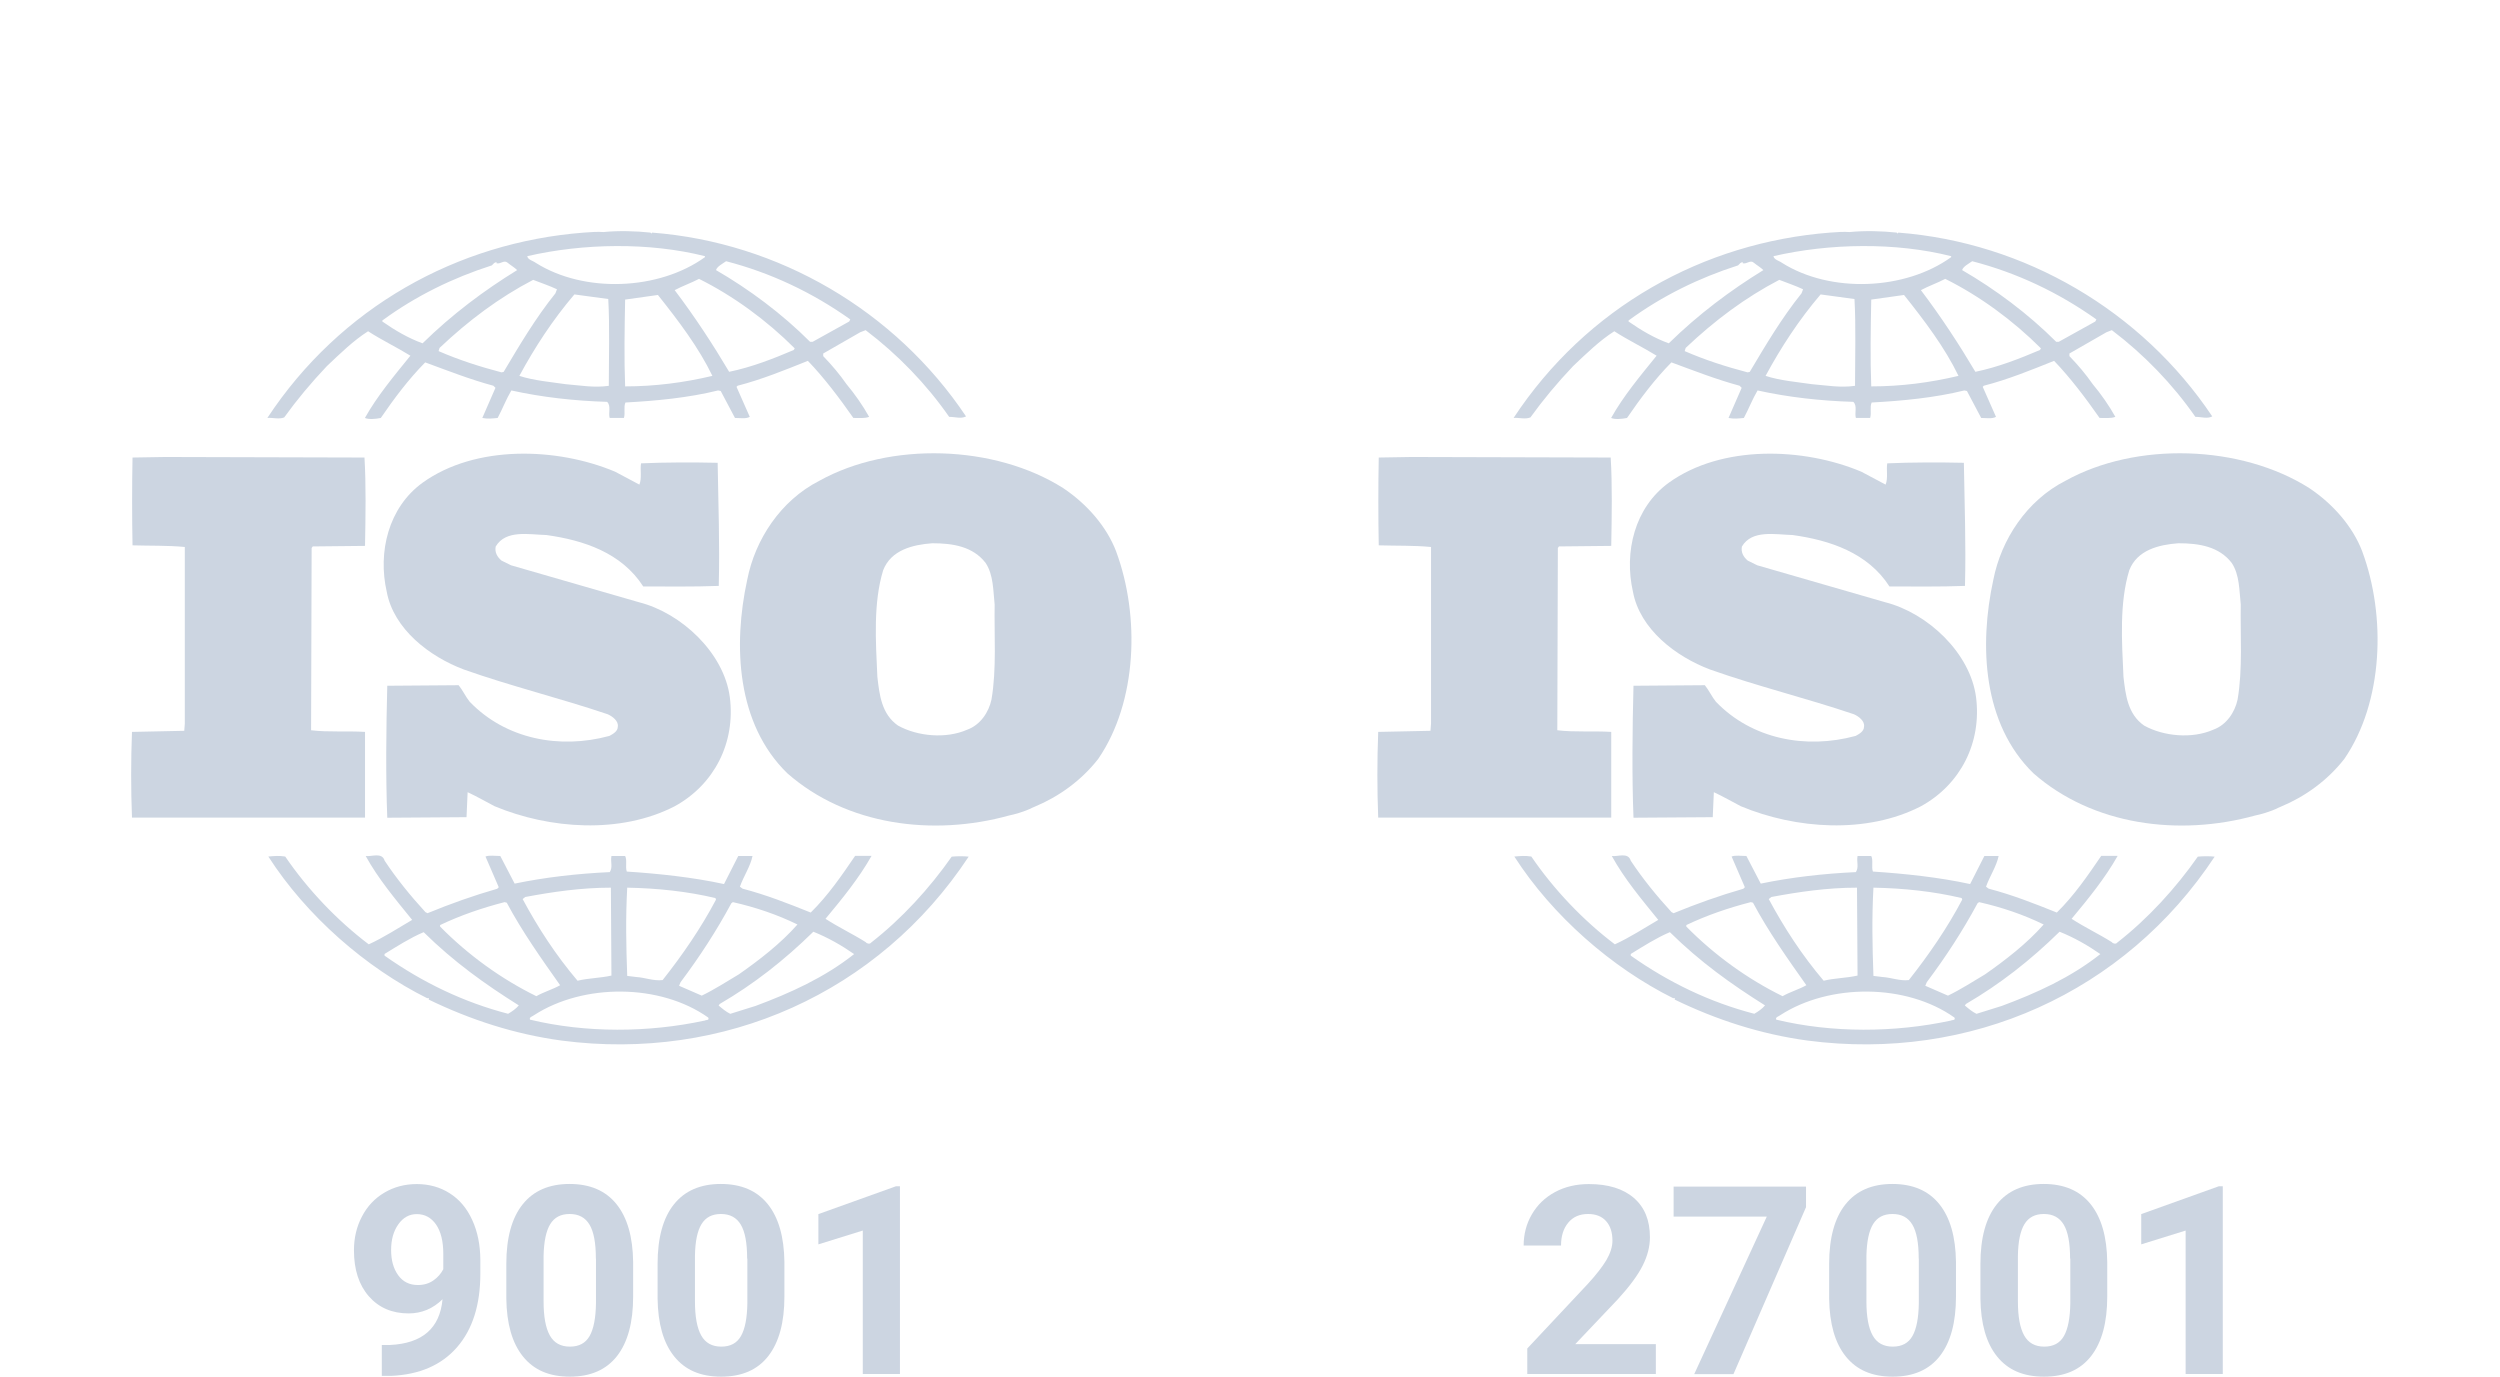 <?xml version="1.0" encoding="UTF-8"?><svg id="a" xmlns="http://www.w3.org/2000/svg" viewBox="0 0 228.07 125.59"><path d="M215.51,50.32c-.87-2.28-2.65-4.32-4.82-5.78-6.27-3.98-15.82-4.27-22.28-.67-3.52,1.8-5.84,5.35-6.56,9.01-1.31,6.01-.97,13.17,3.66,17.67,5.4,4.74,13.26,5.78,20.25,3.84.33-.06,1.38-.33,2.11-.71l.21-.09c2.17-.9,4.24-2.37,5.79-4.36,3.57-5.21,3.81-13.03,1.64-18.9ZM204.13,63.82c-.24,1.14-1.01,2.32-2.22,2.75-1.93.85-4.53.61-6.31-.38-1.5-1.05-1.69-2.8-1.88-4.45-.15-3.27-.38-6.73.53-9.72.72-1.85,2.7-2.33,4.48-2.46,1.88,0,3.71.29,4.87,1.8.72,1.09.68,2.51.82,3.79-.05,2.7.19,5.92-.29,8.67Z" fill="#ccd5e1"/><path d="M146.99,66.77c-1.59-.1-3.38.04-4.92-.15l.05-16.63.1-.14,4.77-.05c.05-2.7.1-5.6-.05-8.06l-18.17-.05-2.99.05c-.05,2.51-.05,5.45,0,8.01,1.64.05,3.18,0,4.77.15v16.11l-.05.66-4.77.1c-.1,2.65-.1,5.21,0,7.82h21.26v-7.82Z" fill="#ccd5e1"/><path d="M200.51,78.14c-2.02,2.89-4.58,5.69-7.37,7.86-.1.15-.39.09-.48-.05-1.21-.76-2.51-1.37-3.67-2.13,1.54-1.85,3.04-3.69,4.2-5.74h-1.5c-1.2,1.76-2.46,3.61-4.05,5.17-2.12-.85-4.05-1.61-6.22-2.18l-.24-.18c.34-.96.96-1.86,1.15-2.8h-1.3l-1.3,2.56c-2.84-.62-5.98-.95-8.87-1.14-.15-.42.05-1.04-.15-1.42h-1.25c-.1.57.14,1-.15,1.47-2.99.14-5.88.47-8.68,1.05l-1.31-2.52c-.48,0-1.01-.09-1.35.05l1.21,2.8-.14.14c-2.17.62-4.29,1.38-6.36,2.23l-.19-.1c-1.35-1.47-2.65-3.07-3.72-4.69-.24-.81-1.21-.34-1.73-.43,1.15,2.09,2.7,3.93,4.24,5.83-1.3.76-2.6,1.61-3.96,2.23-2.89-2.18-5.59-5.03-7.62-8.01-.58-.09-.96-.05-1.55,0,3.47,5.4,8.88,10.14,14.52,12.94,0,0,0-.04.05-.04.04,0,.14.09.04.14,3.81,1.85,7.86,3.17,12.15,3.75,14.8,1.94,28.93-4.36,37.13-16.78-.43-.05-1.06-.05-1.54,0ZM180.41,82.4l.14-.1c2.08.47,4.05,1.14,5.89,2.04-1.54,1.75-3.52,3.27-5.35,4.55-1.11.66-2.22,1.38-3.38,1.94l-2.07-.9.14-.33c1.74-2.32,3.28-4.69,4.63-7.2ZM170.91,80.98c2.75.05,5.5.34,8.05.95l.05.14c-1.35,2.56-3.04,5.03-4.87,7.34-.82.1-1.59-.23-2.41-.28l-.82-.1c-.1-2.8-.15-5.26,0-8.06ZM161.6,81.83c2.51-.47,5.11-.85,7.81-.85l.05,8.02c-1.02.23-2.12.23-3.09.47-1.98-2.33-3.61-4.84-5.01-7.45l.24-.19ZM153.84,84.39c1.89-.9,3.86-1.57,5.88-2.09l.2.05c1.39,2.61,3.13,5.07,4.87,7.53-.67.38-1.49.61-2.17,1-3.18-1.56-6.22-3.75-8.78-6.35v-.14ZM160.06,92.49c-4.05-1.05-7.81-2.85-11.29-5.31v-.15c1.16-.71,2.32-1.46,3.57-1.99,2.75,2.71,5.59,4.74,8.68,6.68-.24.29-.63.57-.97.76ZM177.95,93.11c-5.11,1.1-10.8,1.14-15.91-.09-.1-.24.24-.29.39-.42,4.48-2.89,11.47-2.89,15.87.23.14.29-.24.19-.34.29ZM182.58,91.78l-2.27.71c-.39-.19-.72-.47-1.06-.76l.1-.14c3.09-1.8,5.88-3.98,8.54-6.59,1.3.52,2.56,1.23,3.72,2.04-2.7,2.14-5.84,3.56-9.02,4.74Z" fill="#ccd5e1"/><path d="M139.61,38.09c1.16-1.61,2.46-3.17,3.9-4.69,1.25-1.18,2.41-2.32,3.76-3.18,1.25.81,2.65,1.48,3.86,2.23-1.49,1.84-3.04,3.69-4.15,5.68.34.15.97.1,1.45,0,1.2-1.75,2.51-3.51,4.05-5.07,2.07.76,4.1,1.56,6.22,2.13l.19.19-1.2,2.75c.53.1.87.05,1.4,0,.43-.8.77-1.7,1.25-2.51,2.8.62,5.74.95,8.73,1.04.39.34.1,1.05.24,1.47h1.3c.14-.47-.05-1,.14-1.41,2.8-.15,5.74-.43,8.45-1.1l.24.05,1.3,2.46c.44,0,1.01.1,1.35-.1l-1.21-2.74.1-.1c2.21-.57,4.29-1.42,6.41-2.27,1.5,1.56,2.89,3.41,4.15,5.21.53,0,1.06.05,1.44-.1-.58-1.04-1.31-2.08-2.07-2.99-.63-.9-1.3-1.7-2.12-2.55v-.24l3.38-1.94.49-.19c2.94,2.23,5.54,4.92,7.62,7.91.58,0,1.06.2,1.54-.04-6.46-9.66-17.12-15.88-28.64-16.77l-.05.09-.1-.09c-1.3-.14-2.9-.19-4.29-.05-.53-.04-1.15,0-1.78.05-11.57.89-22.23,6.82-28.88,16.91.48-.05,1.06.15,1.54-.05ZM159.62,33.93l-.19.04c-1.98-.52-3.91-1.14-5.74-1.94l.09-.29c2.65-2.51,5.45-4.6,8.54-6.21.73.29,1.45.52,2.17.86l-.14.37c-1.83,2.28-3.28,4.74-4.72,7.16ZM169.22,35.2c-1.35.19-2.55-.04-3.91-.15-1.3-.19-2.94-.33-4.24-.76,1.4-2.59,3.04-5.11,5.02-7.43l3.09.42c.14,2.46.05,5.31.05,7.91ZM170.71,35.25c-.1-2.52-.05-5.31,0-7.92.97-.14,2.02-.29,2.99-.42,1.88,2.36,3.72,4.79,4.97,7.38-2.61.62-5.26.96-7.96.96ZM186.1,31.93c-1.88.8-3.82,1.56-5.89,1.99-1.49-2.51-3.13-5.02-4.97-7.45.68-.37,1.5-.65,2.22-1.03,3.14,1.56,6.18,3.79,8.73,6.34l-.09.15ZM179.92,23.83c4.05,1.05,7.86,2.84,11.33,5.31l-.1.19-3.33,1.85h-.24c-2.55-2.55-5.54-4.78-8.58-6.54.1-.33.58-.57.92-.81ZM178,23.36v.1c-4.2,3.03-11,3.31-15.43.52-.25-.19-.73-.28-.78-.61,5.11-1.18,11.14-1.28,16.21,0ZM148.58,29.23c3.04-2.23,6.42-3.88,9.98-5.02.15-.15.24-.29.43-.29v.1c.39.09.68-.34,1.01-.05.29.24.63.43.87.67-2.99,1.84-5.93,4.03-8.63,6.68-1.3-.47-2.51-1.18-3.67-1.99v-.09Z" fill="#ccd5e1"/><path d="M169.27,67.14c-4.53,1.23-9.45.29-12.73-3.12-.38-.47-.63-1.04-1.01-1.51l-6.51.05c-.1,3.84-.15,8.24,0,12.04l7.23-.05.1-2.28c.82.38,1.64.85,2.46,1.28,5.02,2.09,11.47,2.56,16.44,0,3.62-1.99,5.55-5.82,5.02-9.95-.53-4.02-4.39-7.67-8.29-8.66l-11.67-3.37-.87-.43c-.39-.33-.63-.75-.53-1.28.92-1.56,3.04-1.09,4.63-1.05,3.38.47,6.85,1.61,8.83,4.69,2.12,0,4.58.04,6.89-.05.1-3.88-.04-7.29-.1-11.23-2.17-.05-4.82-.05-6.99.05-.1.56.09,1.36-.15,1.94l-2.22-1.18c-5.31-2.23-12.73-2.46-17.55,1-3.14,2.27-4.1,6.35-3.28,9.95.63,3.41,3.9,5.92,7.04,7.1,4.29,1.52,8.77,2.61,13.12,4.08.43.19,1.01.62.92,1.14,0,.42-.44.66-.77.84Z" fill="#ccd5e1"/><path d="M151.05,125.35h-11.72v-2.33l5.53-5.9c.76-.83,1.32-1.55,1.69-2.17.36-.62.55-1.21.55-1.76,0-.76-.19-1.36-.58-1.79-.38-.43-.93-.65-1.64-.65-.77,0-1.37.26-1.81.79-.44.53-.66,1.22-.66,2.09h-3.41c0-1.04.25-1.99.75-2.85.5-.86,1.2-1.54,2.11-2.03.91-.49,1.94-.73,3.09-.73,1.76,0,3.13.42,4.11,1.27s1.46,2.04,1.46,3.58c0,.85-.22,1.71-.66,2.58-.44.88-1.19,1.9-2.26,3.07l-3.89,4.1h7.35v2.74Z" fill="#ccd5e1"/><path d="M164.75,110.15l-6.61,15.21h-3.58l6.62-14.37h-8.5v-2.74h12.08v1.9Z" fill="#ccd5e1"/><path d="M178.44,118.28c0,2.36-.49,4.17-1.47,5.43-.98,1.25-2.41,1.88-4.3,1.88s-3.29-.61-4.28-1.84c-.99-1.23-1.49-2.99-1.52-5.29v-3.15c0-2.39.5-4.2,1.49-5.44.99-1.24,2.42-1.86,4.28-1.86s3.29.61,4.28,1.84,1.49,2.99,1.52,5.28v3.15ZM175.04,114.82c0-1.42-.19-2.45-.58-3.1-.39-.65-.99-.97-1.81-.97s-1.39.31-1.77.92c-.38.62-.58,1.58-.61,2.89v4.16c0,1.4.19,2.43.57,3.11.38.68.99,1.02,1.83,1.02s1.43-.32,1.8-.97c.37-.65.56-1.65.58-2.99v-4.07Z" fill="#ccd5e1"/><path d="M192.24,118.28c0,2.36-.49,4.17-1.47,5.43s-2.41,1.88-4.3,1.88-3.29-.61-4.28-1.84c-.99-1.23-1.49-2.99-1.52-5.29v-3.15c0-2.39.5-4.2,1.49-5.44.99-1.24,2.42-1.86,4.28-1.86s3.29.61,4.28,1.84,1.49,2.99,1.52,5.28v3.15ZM188.85,114.82c0-1.42-.19-2.45-.58-3.1-.39-.65-.99-.97-1.81-.97s-1.39.31-1.77.92c-.38.62-.58,1.58-.6,2.89v4.16c0,1.4.19,2.43.57,3.11.38.68.99,1.02,1.83,1.02s1.43-.32,1.8-.97c.37-.65.56-1.65.58-2.99v-4.07Z" fill="#ccd5e1"/><path d="M202.78,125.35h-3.39v-13.09l-4.05,1.26v-2.76l7.08-2.54h.36v17.13Z" fill="#ccd5e1"/><path d="M40.38,118.52c-.88.87-1.92,1.3-3.1,1.3-1.51,0-2.72-.52-3.63-1.56-.91-1.04-1.36-2.44-1.36-4.2,0-1.12.24-2.15.73-3.08.49-.94,1.17-1.66,2.05-2.18.88-.52,1.86-.78,2.96-.78s2.13.28,3.01.85c.88.56,1.56,1.37,2.04,2.43.49,1.06.73,2.27.74,3.63v1.26c0,2.85-.71,5.09-2.13,6.72s-3.43,2.5-6.03,2.61h-.83s0-2.82,0-2.82h.75c2.95-.14,4.55-1.53,4.79-4.17ZM38.12,117.23c.55,0,1.02-.14,1.42-.42.4-.28.69-.62.9-1.02v-1.4c0-1.15-.22-2.04-.66-2.68-.44-.63-1.03-.95-1.76-.95-.68,0-1.24.31-1.68.93-.44.62-.66,1.4-.66,2.34s.21,1.7.64,2.3,1.03.9,1.8.9Z" fill="#ccd5e1"/><path d="M57.76,118.28c0,2.36-.49,4.17-1.47,5.43-.98,1.25-2.41,1.88-4.3,1.88s-3.29-.61-4.28-1.84c-.99-1.23-1.49-2.99-1.52-5.29v-3.15c0-2.39.5-4.2,1.49-5.44.99-1.24,2.42-1.86,4.28-1.86s3.29.61,4.28,1.84,1.49,2.99,1.52,5.28v3.15ZM54.36,114.82c0-1.42-.19-2.45-.58-3.1-.39-.65-.99-.97-1.81-.97s-1.39.31-1.77.92c-.38.62-.58,1.58-.61,2.89v4.16c0,1.4.19,2.43.57,3.11.38.68.99,1.02,1.83,1.02s1.43-.32,1.8-.97c.37-.65.56-1.65.58-2.99v-4.07Z" fill="#ccd5e1"/><path d="M71.56,118.28c0,2.36-.49,4.17-1.47,5.43s-2.41,1.88-4.3,1.88-3.29-.61-4.28-1.84c-.99-1.23-1.49-2.99-1.52-5.29v-3.15c0-2.39.5-4.2,1.49-5.44.99-1.24,2.42-1.86,4.28-1.86s3.29.61,4.28,1.84,1.49,2.99,1.52,5.28v3.15ZM68.16,114.82c0-1.42-.19-2.45-.58-3.1-.39-.65-.99-.97-1.81-.97s-1.39.31-1.77.92c-.38.62-.58,1.58-.6,2.89v4.16c0,1.4.19,2.43.57,3.11.38.68.99,1.02,1.83,1.02s1.43-.32,1.8-.97c.37-.65.56-1.65.58-2.99v-4.07Z" fill="#ccd5e1"/><path d="M82.1,125.35h-3.39v-13.09l-4.05,1.26v-2.76l7.08-2.54h.36v17.13Z" fill="#ccd5e1"/><path d="M101.83,50.32c-.87-2.28-2.65-4.32-4.82-5.78-6.27-3.98-15.82-4.27-22.28-.67-3.52,1.8-5.84,5.35-6.56,9.01-1.31,6.01-.97,13.17,3.66,17.67,5.4,4.74,13.26,5.78,20.25,3.84.33-.06,1.38-.33,2.11-.71l.21-.09c2.17-.9,4.24-2.37,5.79-4.36,3.57-5.21,3.81-13.03,1.64-18.9ZM90.45,63.82c-.24,1.14-1.01,2.32-2.22,2.75-1.93.85-4.53.61-6.31-.38-1.5-1.05-1.69-2.8-1.88-4.45-.15-3.27-.38-6.73.53-9.72.72-1.85,2.7-2.33,4.48-2.46,1.88,0,3.71.29,4.87,1.8.72,1.09.68,2.51.82,3.79-.05,2.7.19,5.92-.29,8.67Z" fill="#ccd5e1"/><path d="M33.3,66.77c-1.59-.1-3.38.04-4.92-.15l.05-16.63.1-.14,4.77-.05c.05-2.7.1-5.6-.05-8.06l-18.17-.05-2.99.05c-.05,2.51-.05,5.45,0,8.01,1.64.05,3.18,0,4.77.15v16.11l-.05.66-4.77.1c-.1,2.65-.1,5.21,0,7.82h21.26v-7.82Z" fill="#ccd5e1"/><path d="M86.83,78.14c-2.02,2.89-4.58,5.69-7.37,7.86-.1.15-.39.09-.48-.05-1.21-.76-2.51-1.37-3.67-2.13,1.54-1.85,3.04-3.69,4.2-5.74h-1.5c-1.2,1.76-2.46,3.61-4.05,5.17-2.12-.85-4.05-1.61-6.22-2.18l-.24-.18c.34-.96.96-1.86,1.15-2.8h-1.3l-1.3,2.56c-2.84-.62-5.98-.95-8.87-1.14-.15-.42.05-1.04-.15-1.42h-1.25c-.1.57.14,1-.15,1.47-2.99.14-5.88.47-8.68,1.05l-1.31-2.52c-.48,0-1.01-.09-1.35.05l1.21,2.8-.14.14c-2.17.62-4.29,1.38-6.36,2.23l-.19-.1c-1.35-1.47-2.65-3.07-3.72-4.69-.24-.81-1.21-.34-1.73-.43,1.15,2.09,2.7,3.93,4.24,5.83-1.3.76-2.6,1.61-3.96,2.23-2.89-2.18-5.59-5.03-7.62-8.01-.58-.09-.96-.05-1.54,0,3.47,5.4,8.88,10.14,14.52,12.94,0,0,0-.04.05-.04.04,0,.14.09.04.14,3.81,1.85,7.86,3.17,12.15,3.75,14.8,1.94,28.93-4.36,37.13-16.78-.43-.05-1.06-.05-1.54,0ZM66.72,82.4l.14-.1c2.08.47,4.05,1.14,5.89,2.04-1.54,1.75-3.52,3.27-5.35,4.55-1.11.66-2.22,1.38-3.38,1.94l-2.07-.9.14-.33c1.74-2.32,3.28-4.69,4.63-7.2ZM57.22,80.98c2.75.05,5.5.34,8.05.95l.05.14c-1.35,2.56-3.04,5.03-4.87,7.34-.82.1-1.59-.23-2.41-.28l-.82-.1c-.1-2.8-.15-5.26,0-8.06ZM47.92,81.83c2.51-.47,5.11-.85,7.81-.85l.05,8.02c-1.02.23-2.12.23-3.09.47-1.98-2.33-3.61-4.84-5.01-7.45l.24-.19ZM40.15,84.39c1.89-.9,3.86-1.57,5.88-2.09l.2.05c1.39,2.61,3.13,5.07,4.87,7.53-.67.38-1.49.61-2.17,1-3.18-1.56-6.22-3.75-8.78-6.35v-.14ZM46.37,92.49c-4.05-1.05-7.81-2.85-11.29-5.31v-.15c1.16-.71,2.32-1.46,3.57-1.99,2.75,2.71,5.59,4.74,8.68,6.68-.24.29-.63.57-.97.76ZM64.26,93.11c-5.11,1.1-10.8,1.14-15.91-.09-.1-.24.24-.29.39-.42,4.48-2.89,11.47-2.89,15.87.23.14.29-.24.19-.34.29ZM68.89,91.78l-2.27.71c-.39-.19-.72-.47-1.06-.76l.1-.14c3.09-1.8,5.88-3.98,8.54-6.59,1.3.52,2.56,1.23,3.72,2.04-2.7,2.14-5.84,3.56-9.02,4.74Z" fill="#ccd5e1"/><path d="M25.92,38.09c1.16-1.61,2.46-3.17,3.9-4.69,1.25-1.18,2.41-2.32,3.76-3.18,1.25.81,2.65,1.48,3.86,2.23-1.49,1.84-3.04,3.69-4.15,5.68.34.15.97.1,1.45,0,1.2-1.75,2.51-3.51,4.05-5.07,2.07.76,4.1,1.56,6.22,2.13l.19.19-1.2,2.75c.53.1.87.05,1.4,0,.43-.8.77-1.7,1.25-2.51,2.8.62,5.74.95,8.73,1.04.39.34.1,1.05.24,1.47h1.3c.14-.47-.05-1,.14-1.41,2.8-.15,5.74-.43,8.45-1.1l.24.05,1.3,2.46c.44,0,1.01.1,1.35-.1l-1.21-2.74.1-.1c2.21-.57,4.29-1.42,6.41-2.27,1.5,1.56,2.89,3.41,4.15,5.21.53,0,1.06.05,1.44-.1-.58-1.04-1.31-2.08-2.07-2.99-.63-.9-1.3-1.7-2.12-2.55v-.24l3.38-1.94.49-.19c2.94,2.23,5.54,4.92,7.62,7.91.58,0,1.06.2,1.54-.04-6.46-9.66-17.12-15.88-28.64-16.77l-.05.09-.1-.09c-1.3-.14-2.9-.19-4.29-.05-.53-.04-1.15,0-1.78.05-11.57.89-22.23,6.82-28.88,16.91.48-.05,1.06.15,1.54-.05ZM45.94,33.93l-.19.04c-1.98-.52-3.91-1.14-5.74-1.94l.09-.29c2.65-2.51,5.45-4.6,8.54-6.21.73.29,1.45.52,2.17.86l-.14.37c-1.83,2.28-3.28,4.74-4.72,7.16ZM55.53,35.2c-1.35.19-2.55-.04-3.91-.15-1.3-.19-2.94-.33-4.24-.76,1.4-2.59,3.04-5.11,5.02-7.43l3.09.42c.14,2.46.05,5.31.05,7.91ZM57.03,35.25c-.1-2.52-.05-5.31,0-7.92.97-.14,2.02-.29,2.99-.42,1.88,2.36,3.72,4.79,4.97,7.38-2.61.62-5.26.96-7.96.96ZM72.41,31.93c-1.88.8-3.82,1.56-5.89,1.99-1.49-2.51-3.13-5.02-4.97-7.45.68-.37,1.5-.65,2.22-1.03,3.14,1.56,6.18,3.79,8.73,6.34l-.09.15ZM66.24,23.83c4.05,1.05,7.86,2.84,11.33,5.31l-.1.19-3.33,1.85h-.24c-2.55-2.55-5.54-4.78-8.58-6.54.1-.33.58-.57.92-.81ZM64.31,23.36v.1c-4.2,3.03-11,3.31-15.43.52-.25-.19-.73-.28-.78-.61,5.11-1.18,11.14-1.28,16.21,0ZM34.89,29.23c3.04-2.23,6.42-3.88,9.98-5.02.15-.15.24-.29.43-.29v.1c.39.09.68-.34,1.01-.05.29.24.63.43.87.67-2.99,1.84-5.93,4.03-8.63,6.68-1.3-.47-2.51-1.18-3.67-1.99v-.09Z" fill="#ccd5e1"/><path d="M55.58,67.14c-4.53,1.23-9.45.29-12.73-3.12-.38-.47-.63-1.04-1.01-1.51l-6.51.05c-.1,3.84-.15,8.24,0,12.04l7.23-.05.1-2.28c.82.38,1.64.85,2.46,1.28,5.02,2.09,11.47,2.56,16.44,0,3.62-1.99,5.55-5.82,5.02-9.95-.53-4.02-4.39-7.67-8.29-8.66l-11.67-3.37-.87-.43c-.39-.33-.63-.75-.53-1.28.92-1.56,3.04-1.09,4.63-1.05,3.38.47,6.85,1.61,8.83,4.69,2.12,0,4.58.04,6.89-.05.1-3.88-.04-7.29-.1-11.23-2.17-.05-4.82-.05-6.99.05-.1.56.09,1.36-.15,1.94l-2.22-1.18c-5.31-2.23-12.73-2.46-17.55,1-3.14,2.27-4.1,6.35-3.28,9.95.63,3.41,3.9,5.92,7.04,7.1,4.29,1.52,8.77,2.61,13.12,4.08.43.19,1.01.62.92,1.14,0,.42-.44.66-.77.84Z" fill="#ccd5e1"/></svg>